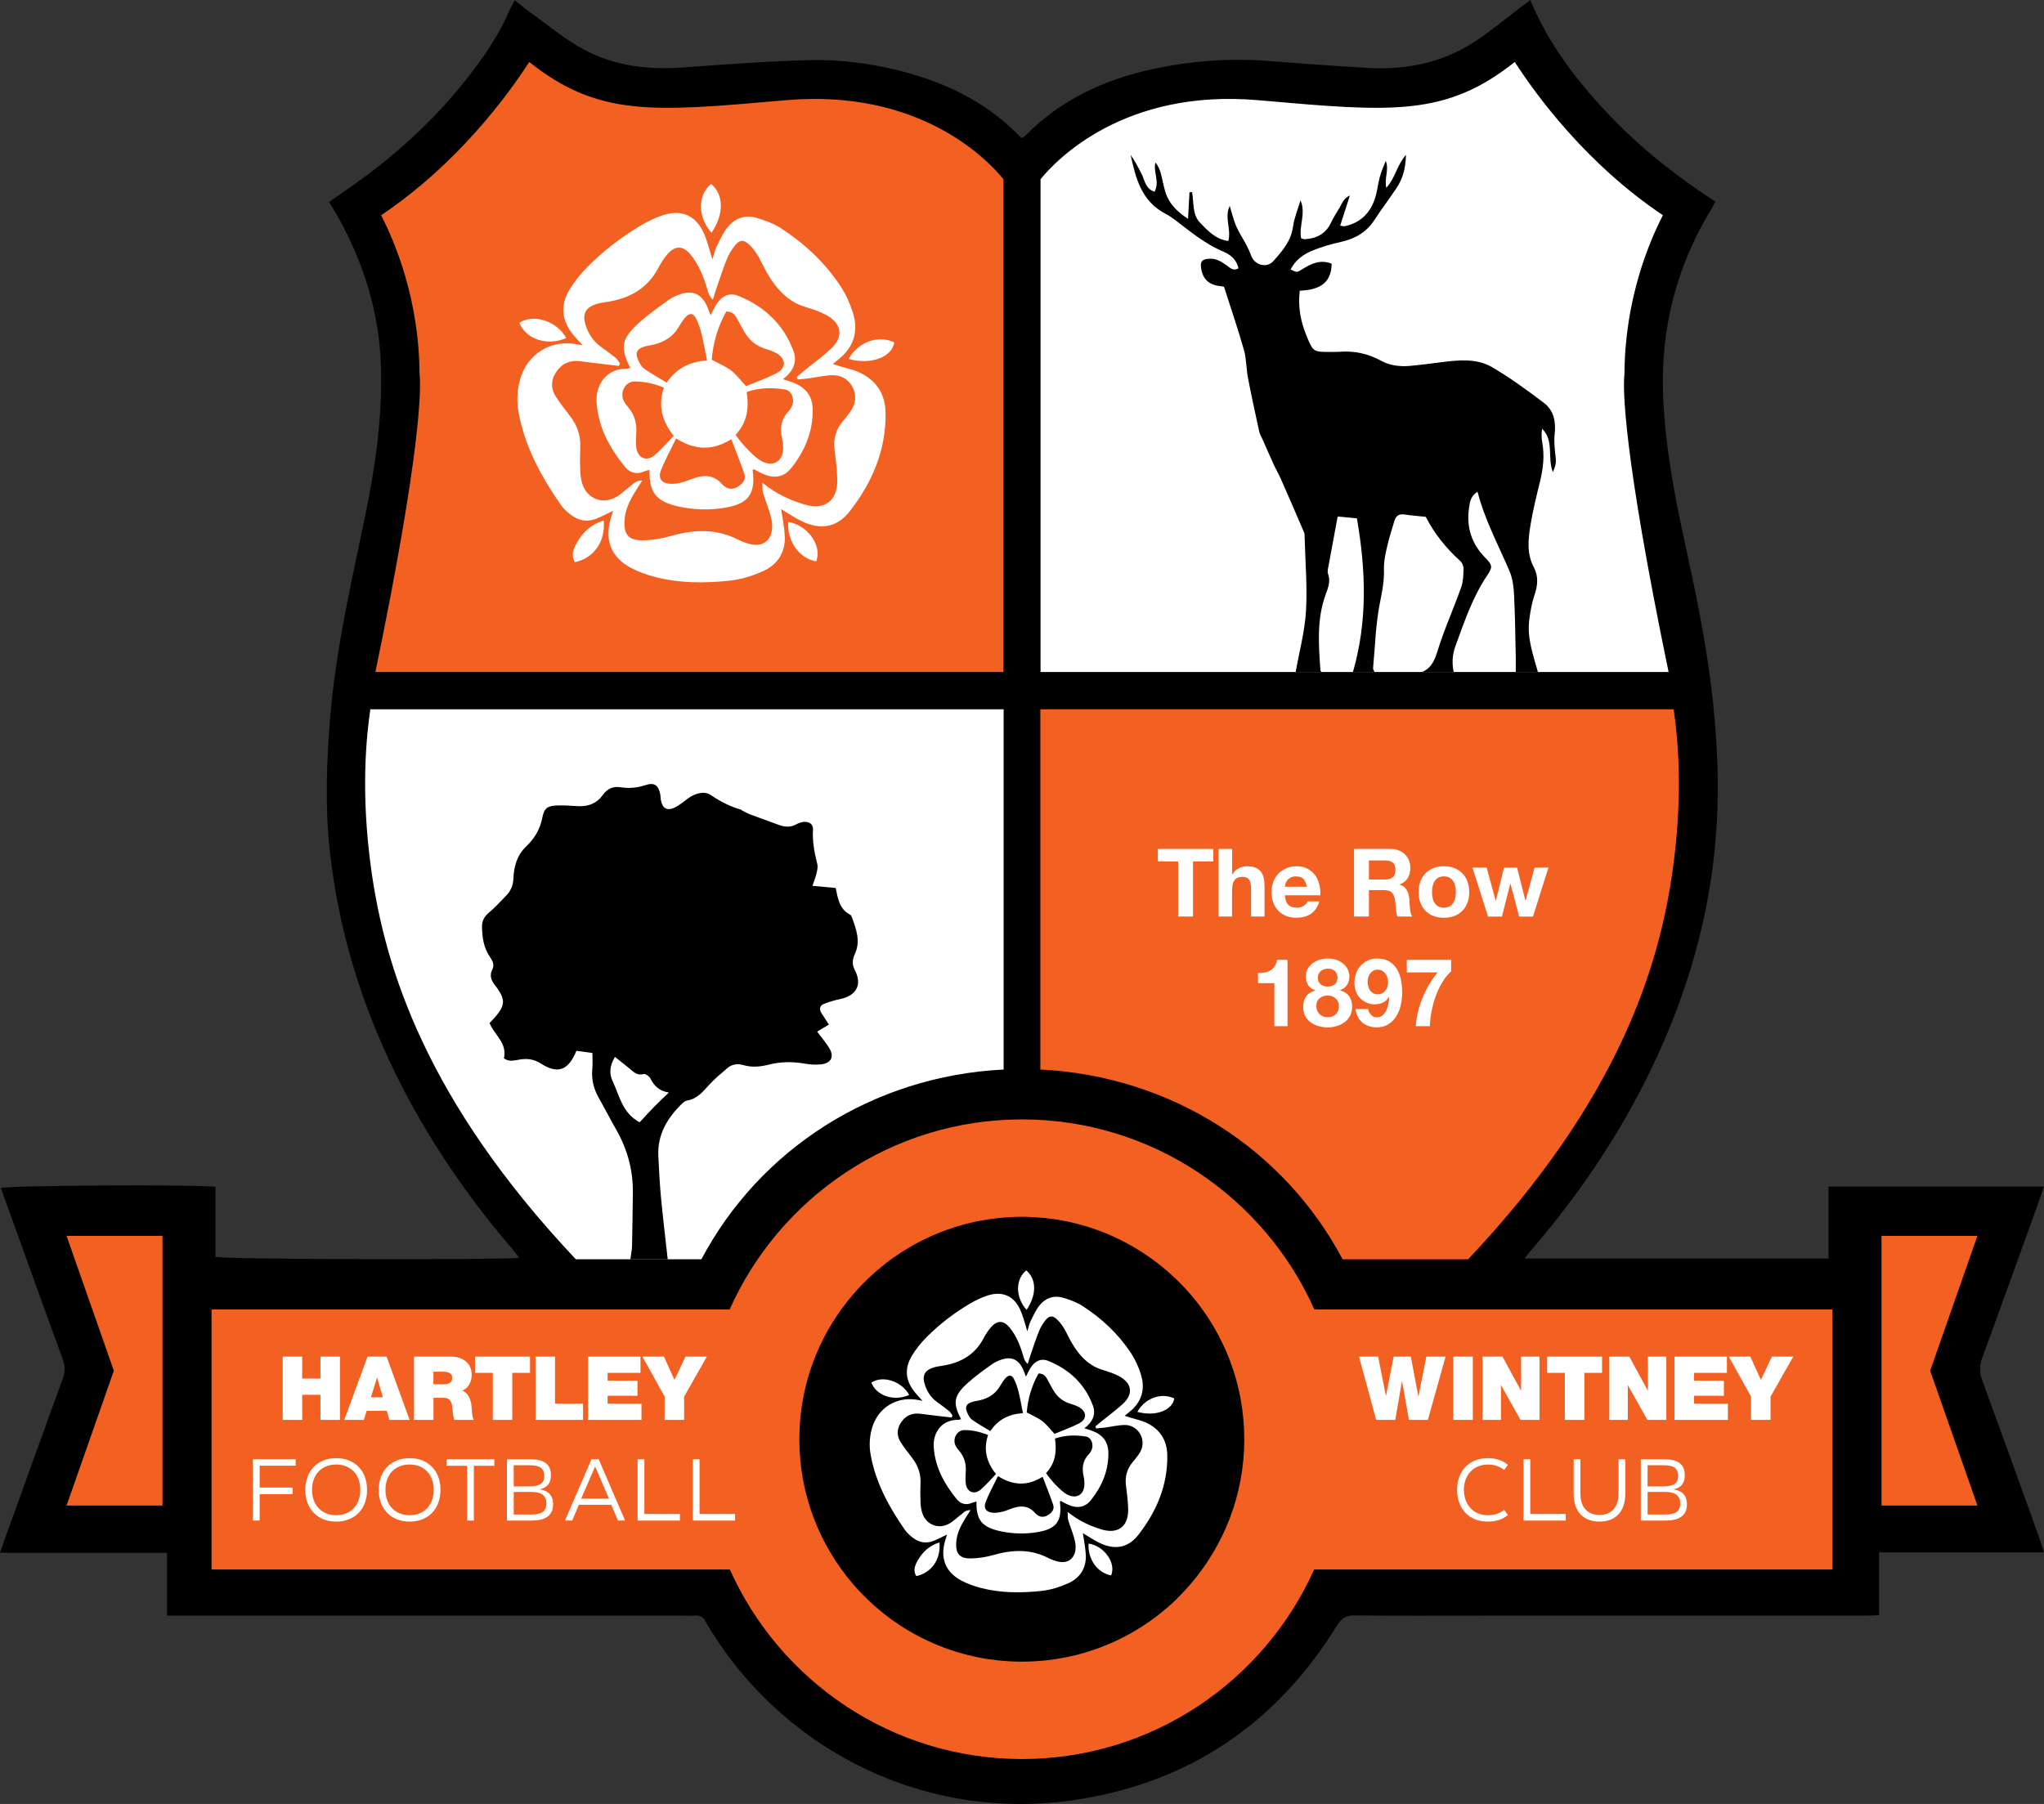 <svg viewBox="0 0 669 590.58" xmlns="http://www.w3.org/2000/svg" id="Layer_2">
  <rect x="0" y="0" width="669" height="590.58" fill="#333333" stroke="none"/>
  <g id="Layer_1-2">
    <g>
      <path style="stroke-width: 0px;" d="m498.93,412.02h99.55v-23.55h70.48c-.57,1.71-1.02,3.14-1.54,4.56-6.2,17.18-12.36,34.38-18.66,51.53-.95,2.57-.9,4.8.03,7.35,6.33,17.27,12.55,34.58,18.79,51.89.47,1.3.85,2.63,1.42,4.4h-53.97v20.59c-1.84.06-3.32.14-4.8.14-41.82,0-83.64,0-125.47,0-13.81,0-27.63.08-41.44-.07-2.8-.03-4.28.95-5.72,3.29-19.67,31.9-48.07,51.29-85.04,57-49.1,7.58-95.02-15.59-119.73-55.08-.68-1.08-1.38-2.16-1.95-3.3-.73-1.44-1.83-2-3.42-1.86-1.01.09-2.04.02-3.07.02-54.74,0-109.48,0-164.22,0h-5.5v-20.6H0c.63-1.81,1.07-3.09,1.53-4.35,6.32-17.55,12.62-35.1,19.01-52.62.79-2.16.85-4.03.04-6.24-6.45-17.64-12.78-35.32-19.14-52.98-.38-1.07-.76-2.14-1.14-3.21,2.88-.86,63.04-1.2,70.21-.39v22.94c3.24.84,93.71,1.06,99.42.28-.99-1.25-1.77-2.31-2.63-3.31-14.85-17.38-27.61-36.15-37.71-56.69-11.55-23.5-19.05-48.19-21.75-74.27-1.45-14.03-.94-28.07.19-42.11,1.81-22.49,6.91-44.39,11.47-66.39,3.33-16.05,5.64-32.2,5.2-48.67-.48-17.64-5.51-33.93-14.04-49.25-.86-1.55-1.82-3.05-2.95-4.95,1.85-1.29,3.58-2.53,5.34-3.73,15.42-10.54,29.13-22.92,40.58-37.71,5.18-6.69,9.88-13.68,13.22-21.5.4-.93.94-1.8,1.64-3.11,1.39,1.11,2.59,2.16,3.88,3.09,5.58,4.04,10.94,8.46,16.84,11.99,10.43,6.24,21.97,7.81,34,6.95,13.89-.99,27.78-2.07,41.69-2.41,10.35-.25,20.66,1.12,30.73,3.77,14.73,3.88,27.99,10.44,38.68,21.76.5-.31.98-.5,1.31-.83,11.61-11.81,25.96-18.41,41.89-21.82,12.3-2.63,24.76-3.59,37.34-2.63,10.95.84,21.91,1.67,32.87,2.3,12.71.74,24.73-1.77,35.43-8.91,5.2-3.47,10.01-7.51,15-11.28.8-.6,1.6-1.19,2.72-2.02,5.96,14.39,15.1,26.29,25.51,37.3,10.4,10.99,22.2,20.32,35.04,28.66-.59,1.1-.96,1.88-1.41,2.62-11.4,18.78-16.57,39.18-15.67,61.09.66,16.14,3.61,31.96,7.05,47.7,3.38,15.47,6.63,30.97,8.6,46.7,2.1,16.78,2.94,33.66,1.55,50.51-2.35,28.5-10.76,55.32-23.76,80.73-9.71,18.99-21.7,36.44-35.53,52.66-.97,1.13-1.89,2.3-3.32,4.05Z"></path>
      <g>
        <path style="fill: #fff; stroke-width: 0px;" d="m121.2,232.2h207.29v117.94c-42.91,2.13-79.88,26.18-98.92,62.12h-41.1c-48.82-51.77-62.5-95.17-66.99-127.76-3.54-25.66-1.48-43.89-.27-52.29Z"></path>
        <path style="fill: #f36122; stroke-width: 0px;" d="m328.43,58.67c-4.97-6.12-27.19-29.74-71.31-25.86l-1.49.13c-42.17,3.7-59.89,5.26-82.41-12.65-6.96,10.79-23.4,33.36-48.49,50.17,4.5,8.7,12.48,27.55,12.58,51.97.55,4.26.59,24.97-14.44,97.58h205.56V58.67Z"></path>
        <path style="fill: #f36122; stroke-width: 0px;" d="m547.8,232.2h-207.29s0,117.94,0,117.94c42.91,2.13,79.88,26.18,98.92,62.12h41.1c48.82-51.77,62.5-95.17,66.99-127.76,3.54-25.66,1.48-43.89.27-52.29Z"></path>
        <path style="fill: #fff; stroke-width: 0px;" d="m340.57,58.67c4.97-6.12,27.19-29.74,71.31-25.86l1.49.13c42.17,3.7,59.89,5.26,82.41-12.65,6.96,10.79,23.4,33.36,48.49,50.17-4.5,8.7-12.48,27.55-12.58,51.97-.55,4.26-.59,24.97,14.44,97.58h-205.56V58.67Z"></path>
      </g>
      <polygon style="fill: #f36122; stroke-width: 0px;" points="53.18 404.6 21.79 404.6 37.26 448.74 21.79 492.89 53.18 492.89 53.18 404.6"></polygon>
      <polygon style="fill: #f36122; stroke-width: 0px;" points="647.21 404.6 615.82 404.6 615.82 492.89 647.21 492.89 631.74 448.74 647.21 404.6"></polygon>
      <path style="stroke-width: 0px;" d="m279.75,317.49c-.92-1.77-.78-3.42.03-5.14,2-4.26.42-8.25-1.02-12.23-.08-.23-.24-.52-.44-.62-3.54-1.79-4.08-5.29-4.8-8.79-2.49-.23-4.87-.46-7.6-.71.51-1.53,1.01-2.77,1.32-4.06.23-.98.5-2.09.27-3.03-.92-3.71-1.66-7.37-1.42-11.27.13-2.09-1.68-2.97-3.83-2.43-.61.15-1.22.41-1.77.71-1.98,1.1-3.93.77-5.92.01-2.99-1.13-6.01-2.15-9-3.28-.95-.36-1.83-.89-2.74-1.35-.11-.06-.19-.21-.3-.24-3.59-1.02-6.77-2.66-9.91-4.79-2.12-1.43-5.22-.57-7.56,1.21-1.32,1.01-2.63,2.09-4.1,2.83-2.56,1.29-4.14.4-4.66-2.4-.12-.63-.08-1.28-.21-1.91-.63-3.02-1.93-3.93-4.94-2.94-2.64.87-5.25,1.09-7.94.68-2.52-.39-4.41.38-5.93,2.54-1.91,2.72-4.72,3.81-8.03,3.64-2.3-.11-4.61-.32-6.91-.23-3.12.13-4.25.88-4.82,3.92-.72,3.85-2.56,6.88-5.33,9.52-2.97,2.83-4,6.56-4.15,10.46-.09,2.38-.93,4.18-2.52,5.78-1.8,1.81-3.51,3.75-5.47,5.38-1.52,1.27-2.32,2.7-2.29,4.61.06,3.49.52,6.91,2.57,9.88.91,1.33,1.62,2.58.77,4.24-.93,1.83-.34,3.48.85,4.99.32.4.63.81.92,1.23,2.48,3.63,2.37,5.47-.52,8.92-.66.78-1.38,1.51-2.11,2.31,1.48,3.83,5.85,6.47,4.7,11.54,1.7,1.31,3.62.63,5.43.36,2.38-.35,4.46-.03,6.57,1.31,5.65,3.59,9.02,2.38,11.73-4.13,1.55.21,3.16.43,5.22.71,0,1.78.13,3.53-.03,5.25-.31,3.31.39,6.34,2,9.22,2,3.58,3.89,7.22,5.91,10.78,3.62,6.39,5.46,13.22,5.36,20.56-.08,5.76-.13,11.53-.26,17.29-.03,1.37-.33,2.74-.55,4.46h12.22c-.76-6.84-1.57-13.66-2.21-20.37-.42-4.46-.63-8.93-.86-13.41-.36-7.08,2.97-12.53,7.82-17.25.45-.43,1.05-.88,1.63-.97,3.35-.52,5.19-3,7.3-5.26,1.82-1.95,3.88-3.68,5.92-5.4,1.47-1.25,3.31-1.46,5.1-.94,2.82.82,5.56.58,8.34-.13,3.9-.99,7.83-1.05,11.81-.34,1.75.31,3.59.42,5.35.23,3.35-.36,4.39-2.53,2.64-5.38-1.07-1.73-2.41-3.3-3.93-5.33,1.2-.72,2.4-1.44,3.85-2.3-1.1-1.69-1.79-2.71-2.44-3.75-.84-1.37-.55-2.53.95-3.09,1.67-.62,3.4-1.16,5.14-1.51,4.64-.94,7.65-4.11,4.8-9.59Zm-65.75,44.96c-1.56,1.59-3.05,3.25-4.65,4.97-5.76-3.1-6.59-8.78-8.83-13.45-1.31-2.73-.81-5.33.75-7.97,1.69,1.35,3.18,2.54,4.66,3.72,1.36,1.09,2.49,2.53,4.69,1.9.6-.17,1.92.75,2.28,1.48,1.22,2.45,2.95,4.1,6.01,4.57-1.8,1.75-3.39,3.23-4.91,4.78Z"></path>
      <g>
        <path style="fill: #fff; stroke-width: 0px;" d="m200.69,167.22c-1.99.95-3.55,1.74-5.15,2.44-3.42,1.49-6.52.76-9.29-1.58-.97-.82-1.94-1.72-2.66-2.76-6.42-9.2-11.73-18.95-13.83-30.13-.72-3.82-.53-7.66.6-11.41,2.34-7.72,9.46-12.3,17.46-11.24.74.1,1.47.26,2.9.52-1.29-1.43-2.15-2.32-2.95-3.27-3.92-4.69-4.54-9.64-1.4-14.91,1.62-2.72,3.67-5.26,5.91-7.51,5.25-5.29,11.15-9.82,17.57-13.62,2.3-1.36,4.76-2.56,7.3-3.36,5.99-1.89,10.65.21,13.22,5.95,1.19,2.66,1.83,5.57,2.8,8.6.45-1.44.7-2.84,1.31-4.08,1.12-2.28,2.18-4.68,3.77-6.61,2.37-2.87,5.73-4.01,9.35-2.94,2.79.82,5.64,1.87,8.05,3.44,7.69,5,14.34,11.21,19.42,18.89,1.74,2.63,3.09,5.62,4.05,8.63,1.95,6.1.38,11.36-4.72,15.41-.49.39-.96.79-1.81,1.49,1.14.36,1.9.62,2.68.85,1.83.56,3.74.93,5.49,1.68,5.87,2.53,9,7.08,9.09,13.47.17,12.18-4.38,22.78-11.71,32.19-4.19,5.38-9.63,6.25-15.84,3.22-2.28-1.11-4.39-2.56-6.64-3.9.42,2.89,1.02,5.71,1.19,8.55.33,5.45-2.23,9.55-7.05,11.73-3.44,1.56-7.25,2.75-10.99,3.14-8.16.85-16.4.88-24.43-1.22-2.7-.71-5.41-1.65-7.87-2.96-6.38-3.39-8.61-8.9-6.72-15.81.23-.83.51-1.65.9-2.9Zm60.34-43c-.09-.27-.18-.55-.27-.82.83-.69,1.66-1.39,2.5-2.08,2.88-2.34,5.9-4.54,8.62-7.05,4.29-3.94,3.73-8.33-1.43-11.14-2.11-1.15-4.47-1.92-6.79-2.61-3.17-.94-5.79-2.64-8.06-4.99-2.9-2.99-4.86-6.54-6.68-10.25-.93-1.9-2.19-3.78-3.72-5.22-1.9-1.8-3.26-1.54-4.84.53-1,1.31-1.88,2.78-2.49,4.3-1.23,3.08-2.25,6.25-3.34,9.39-.43,1.26-.8,2.55-1.2,3.82-1.07-.96-1.39-1.86-1.65-2.77-1.25-4.33-2.81-8.54-5.72-12.06-2.4-2.9-4.98-2.93-7.45-.11-1.17,1.34-2.17,2.87-2.99,4.45-3.49,6.72-9.27,10-16.49,11.17-1.26.21-2.55.35-3.76.73-3.58,1.13-4.75,3.22-3.64,6.77.89,2.85,2.44,5.35,4.92,7.17,1.65,1.21,3.33,2.39,4.92,3.68.59.48.96,1.23,1.43,1.86l-.38.8c-4.16-.5-8.32-.94-12.46-1.51-3.22-.44-5.82.48-7.75,3.12-2.03,2.78-2.19,5.71-.3,8.59,1.4,2.14,2.99,4.16,4.54,6.19,2.25,2.95,3.52,6.19,3.37,9.97-.1,2.69-.11,5.38,0,8.07.05,1.39.26,2.82.67,4.14,1.52,4.89,6.61,6.93,11.07,4.37,1.65-.95,3.02-2.35,4.56-3.5,1.04-.77,1.9-1.99,3.95-1.9-.89,1.41-1.57,2.45-2.21,3.5-1.81,2.97-3.37,6.04-3.57,9.61-.26,4.52,1.35,6.51,5.95,6.45,3.02-.04,6.12-.53,9.02-1.36,7.66-2.2,15.11-2.58,22.41,1.24,1.01.53,2.13.89,3.23,1.23,4.44,1.35,7.67-.93,7.74-5.61.02-1.5-.37-3.04-.8-4.5-.64-2.21-1.54-4.35-2.2-6.55-.25-.85-.13-1.8-.21-3.29,4.51,3.65,9.07,5.7,13.84,7.13,6.49,1.95,10.73-1.23,10.67-7.93-.03-3.31-.47-6.63-.89-9.93-.48-3.67.46-6.82,2.85-9.61,1.08-1.26,2.16-2.57,2.96-4.01,2.71-4.88-.83-10.98-6.4-10.87-2.66.05-5.31.7-7.97,1.05-1.17.15-2.35.24-3.53.35Z"></path>
        <path style="fill: #fff; stroke-width: 0px;" d="m197.6,170.41c.62,6.84-3.19,12.3-9.4,13.63-1.43-2.24-.51-4.42.59-6.34,1.97-3.46,4.75-6.07,8.81-7.3Z"></path>
        <path style="fill: #fff; stroke-width: 0px;" d="m185.32,110.66c-6.07,2.74-13.23.41-15.33-4.98,4.59-3.08,12.33-.56,15.33,4.98Z"></path>
        <path style="fill: #fff; stroke-width: 0px;" d="m257.98,170.89c6.33.93,11.24,7.86,9.14,12.9-5.57-1-9.54-6.61-9.14-12.9Z"></path>
        <path style="fill: #fff; stroke-width: 0px;" d="m232.88,76.2c-4.6-5.1-4.57-12.4-.14-15.99,4.18,3.53,4.3,9.83.14,15.99Z"></path>
        <path style="fill: #fff; stroke-width: 0px;" d="m277.74,117.51c3.16-5.62,9.7-7.9,14.96-5.44-.78,4.89-7.64,7.47-14.96,5.44Z"></path>
        <path style="fill: #fff; stroke-width: 0px;" d="m256.29,124.15c1.49.49,2.35.74,3.18,1.05,4.28,1.59,6.48,4.46,6.53,8.94.09,7.21-2.6,13.52-7,19.06-2.47,3.11-5.64,3.56-9.35,1.91-1.04-.46-2.02-1.03-3.01-1.54-.15.2-.3.31-.29.39.97,7.64-1.28,10.94-8.94,12.24-5.06.86-10.2.74-15.26-.37-7.36-1.61-9.73-4.52-9.57-12-.64.18-1.25.29-1.8.53-2.48,1.09-4.66.39-6.23-1.53-5.02-6.15-8.76-13-9.28-21.07-.38-5.93,3.27-11.16,9.99-11.05.34,0,.69-.17,1.05-.27-3.35-6.53-2.99-9.39,2.51-14.47,3.09-2.85,6.58-5.27,9.98-7.75,1.22-.88,2.68-1.52,4.13-1.98,3.77-1.2,6.48,0,8.26,3.53.5,1,.85,2.08,1.4,3.45.7-1.34,1.19-2.48,1.85-3.52,1.72-2.75,4.21-4.06,7.21-2.85,8.55,3.44,14.89,9.42,18.09,18.16,1.22,3.34-.02,6.56-3.46,9.1Zm-15.52,18.18c1.95,3.01,6.15,7.29,8.19,8.47,3.93,2.27,7.31.41,7.36-4.1.01-1.01-.09-2.05-.32-3.04-.78-3.32-.4-6.33,2.02-8.93.51-.55.96-1.22,1.24-1.92.86-2.14-.19-4.97-2.32-5.31-4.13-.66-8.3-.63-12.55.82.81,5.32.14,10.02-3.61,14.01Zm-19.47,1.21c-1.85,3.83-3.66,7.06-4.99,10.47-1.01,2.6.26,4.23,3.06,4.38,1.25.07,2.55-.15,3.77-.45,1.36-.33,2.65-.92,3.98-1.37,3.4-1.17,6.54-1.11,9.11,1.84.25.29.54.55.84.78,1.53,1.18,3.11,1,4.63.02,1.5-.97,2.56-2.31,1.9-4.18-1.29-3.69-2.74-7.32-4.23-11.23-6.12,3.77-11.82,3.66-18.08-.25Zm16.41-41.56c-2.75,4.9-4.33,10.31-4.77,15.78,2.46,1.34,4.64,2.21,6.41,3.58,1.76,1.36,3.12,3.24,4.83,5.09,3.33-1.4,6.7-2.58,9.85-4.19,3.41-1.74,3.34-4.8-.02-6.68-1.1-.61-2.34-1-3.55-1.38-2.67-.83-4.77-2.44-6.31-4.71-.99-1.47-1.73-3.11-2.62-4.65-.75-1.3-1.34-2.82-3.83-2.84Zm-6.3,16.04c-.68-3.36-1.14-6.1-1.81-8.79-.43-1.72-1.01-3.44-1.81-5.01-.87-1.72-2.01-1.86-3.33-.47-.95,1-1.69,2.23-2.4,3.42-1.81,3.04-4.54,4.73-7.88,5.58-1.11.28-2.27.4-3.36.74-2.26.69-2.94,1.9-2.09,4.01.46,1.15,1.1,2.45,2.05,3.14,2.31,1.68,4.86,3.05,7.43,4.62,3.22-4.67,7.39-6.85,13.21-7.25Zm-14.13,8.87c-3.32-1.37-6.44-2-9.6-2.01-2.94,0-4.85,3.45-3.61,6.2.36.8.95,1.53,1.52,2.21,2.1,2.49,2.91,5.33,2.66,8.56-.12,1.53-.18,3.09,0,4.6.42,3.52,3.35,4.82,6.02,2.55,2.21-1.87,4.1-4.12,6.23-6.31-3.93-4.88-5.15-10.03-3.21-15.8Z"></path>
      </g>
      <g>
        <path style="fill: #fff; stroke-width: 0px;" d="m309.99,502.38c-1.61.77-2.87,1.41-4.16,1.97-2.77,1.2-5.27.61-7.51-1.28-.79-.67-1.57-1.39-2.15-2.23-5.19-7.44-9.48-15.31-11.17-24.35-.58-3.09-.43-6.19.49-9.22,1.89-6.24,7.65-9.94,14.11-9.09.6.08,1.19.21,2.34.42-1.04-1.15-1.74-1.88-2.38-2.65-3.17-3.79-3.67-7.79-1.13-12.05,1.31-2.2,2.97-4.25,4.77-6.07,4.24-4.28,9.01-7.94,14.2-11.01,1.86-1.1,3.85-2.07,5.9-2.72,4.84-1.52,8.61.17,10.68,4.81.96,2.15,1.48,4.5,2.26,6.95.36-1.16.57-2.3,1.06-3.3.91-1.84,1.76-3.78,3.05-5.34,1.91-2.32,4.63-3.24,7.56-2.38,2.25.66,4.55,1.51,6.51,2.78,6.22,4.04,11.59,9.06,15.7,15.27,1.41,2.12,2.5,4.54,3.27,6.97,1.57,4.93.31,9.18-3.82,12.45-.39.31-.78.64-1.46,1.2.92.29,1.54.5,2.16.69,1.48.45,3.03.75,4.44,1.36,4.74,2.04,7.27,5.72,7.35,10.89.14,9.85-3.54,18.41-9.47,26.02-3.39,4.35-7.78,5.05-12.8,2.6-1.84-.9-3.54-2.07-5.37-3.15.34,2.33.82,4.61.96,6.91.27,4.4-1.8,7.72-5.7,9.48-2.78,1.26-5.86,2.22-8.88,2.54-6.6.68-13.25.71-19.75-.99-2.18-.57-4.37-1.34-6.36-2.39-5.16-2.74-6.96-7.19-5.43-12.78.18-.67.41-1.34.72-2.34Zm48.76-34.75c-.07-.22-.15-.44-.22-.66.67-.56,1.34-1.13,2.02-1.68,2.33-1.89,4.76-3.67,6.97-5.69,3.47-3.19,3.01-6.73-1.15-9.01-1.71-.93-3.61-1.55-5.48-2.11-2.56-.76-4.68-2.14-6.52-4.03-2.34-2.41-3.93-5.29-5.4-8.28-.75-1.54-1.77-3.05-3.01-4.22-1.53-1.45-2.64-1.24-3.91.43-.81,1.06-1.52,2.24-2.01,3.48-1,2.49-1.82,5.05-2.7,7.59-.35,1.02-.65,2.06-.97,3.09-.87-.77-1.12-1.5-1.34-2.24-1.01-3.5-2.27-6.9-4.63-9.74-1.94-2.34-4.03-2.37-6.02-.09-.94,1.08-1.76,2.32-2.42,3.59-2.82,5.43-7.49,8.08-13.33,9.03-1.02.17-2.06.28-3.04.59-2.89.91-3.84,2.6-2.94,5.47.72,2.31,1.97,4.33,3.98,5.8,1.33.98,2.69,1.93,3.98,2.98.48.39.77.99,1.15,1.5l-.3.64c-3.36-.4-6.72-.76-10.07-1.22-2.6-.36-4.71.39-6.26,2.52-1.64,2.25-1.77,4.62-.24,6.94,1.13,1.73,2.41,3.36,3.67,5,1.82,2.38,2.84,5,2.73,8.05-.08,2.17-.09,4.35,0,6.52.04,1.12.21,2.28.54,3.35,1.23,3.95,5.35,5.6,8.94,3.53,1.33-.77,2.44-1.9,3.69-2.83.84-.63,1.54-1.61,3.19-1.54-.72,1.14-1.27,1.98-1.79,2.83-1.47,2.4-2.72,4.88-2.89,7.77-.21,3.65,1.09,5.26,4.81,5.21,2.44-.03,4.94-.43,7.29-1.1,6.19-1.78,12.21-2.08,18.11,1,.82.43,1.72.72,2.61.99,3.59,1.09,6.2-.75,6.26-4.53.02-1.21-.3-2.46-.65-3.63-.52-1.79-1.25-3.51-1.78-5.3-.2-.68-.11-1.46-.17-2.66,3.64,2.95,7.33,4.6,11.18,5.76,5.25,1.57,8.67-1,8.62-6.4-.02-2.68-.38-5.36-.72-8.02-.38-2.96.37-5.51,2.3-7.77.87-1.02,1.74-2.08,2.39-3.24,2.19-3.95-.67-8.88-5.17-8.79-2.15.04-4.29.57-6.44.85-.95.12-1.9.19-2.85.28Z"></path>
        <path style="fill: #fff; stroke-width: 0px;" d="m307.49,504.96c.5,5.53-2.57,9.94-7.59,11.02-1.15-1.81-.41-3.57.47-5.12,1.59-2.79,3.84-4.9,7.12-5.9Z"></path>
        <path style="fill: #fff; stroke-width: 0px;" d="m297.57,456.67c-4.9,2.21-10.69.33-12.39-4.03,3.71-2.49,9.97-.46,12.39,4.03Z"></path>
        <path style="fill: #fff; stroke-width: 0px;" d="m356.29,505.34c5.12.75,9.08,6.35,7.39,10.42-4.5-.81-7.71-5.34-7.39-10.42Z"></path>
        <path style="fill: #fff; stroke-width: 0px;" d="m336,428.82c-3.72-4.12-3.69-10.02-.11-12.92,3.38,2.85,3.48,7.94.11,12.92Z"></path>
        <path style="fill: #fff; stroke-width: 0px;" d="m372.25,462.21c2.56-4.54,7.84-6.38,12.09-4.4-.63,3.95-6.17,6.04-12.09,4.4Z"></path>
        <path style="fill: #fff; stroke-width: 0px;" d="m354.92,467.58c1.21.4,1.9.6,2.57.85,3.46,1.29,5.24,3.6,5.28,7.22.07,5.83-2.1,10.92-5.66,15.4-1.99,2.51-4.55,2.88-7.55,1.55-.84-.37-1.64-.83-2.43-1.24-.12.16-.24.25-.23.32.78,6.18-1.04,8.84-7.23,9.89-4.09.7-8.24.6-12.33-.3-5.95-1.3-7.87-3.65-7.74-9.7-.52.15-1.01.23-1.46.43-2,.88-3.77.32-5.03-1.23-4.06-4.97-7.08-10.51-7.5-17.02-.31-4.79,2.64-9.02,8.08-8.93.28,0,.56-.14.85-.22-2.71-5.27-2.42-7.59,2.03-11.69,2.49-2.3,5.31-4.26,8.07-6.26.98-.71,2.17-1.23,3.34-1.6,3.05-.97,5.24,0,6.68,2.85.41.81.69,1.68,1.13,2.79.56-1.09.97-2.01,1.49-2.85,1.39-2.22,3.41-3.28,5.83-2.3,6.91,2.78,12.03,7.61,14.62,14.68.99,2.7-.02,5.3-2.79,7.35Zm-12.55,14.69c1.58,2.43,4.97,5.89,6.62,6.85,3.18,1.84,5.91.33,5.95-3.32,0-.82-.07-1.66-.26-2.46-.63-2.69-.32-5.12,1.64-7.21.42-.44.78-.99,1-1.55.7-1.73-.15-4.01-1.88-4.29-3.34-.53-6.71-.51-10.15.66.65,4.3.11,8.1-2.92,11.32Zm-15.73.98c-1.5,3.1-2.96,5.7-4.03,8.46-.82,2.1.21,3.42,2.48,3.54,1.01.06,2.06-.12,3.05-.36,1.1-.27,2.15-.74,3.22-1.11,2.74-.95,5.29-.89,7.36,1.49.2.23.44.44.68.63,1.24.96,2.51.81,3.74.02,1.21-.78,2.07-1.87,1.54-3.38-1.04-2.98-2.22-5.91-3.42-9.08-4.94,3.05-9.56,2.96-14.61-.2Zm13.26-33.59c-2.23,3.96-3.5,8.33-3.85,12.75,1.99,1.08,3.75,1.78,5.18,2.9,1.42,1.1,2.52,2.62,3.91,4.11,2.69-1.13,5.41-2.09,7.96-3.39,2.76-1.41,2.7-3.88-.01-5.4-.89-.5-1.89-.81-2.87-1.11-2.16-.67-3.86-1.97-5.1-3.81-.8-1.19-1.4-2.51-2.12-3.76-.61-1.05-1.08-2.28-3.1-2.3Zm-5.09,12.97c-.55-2.72-.92-4.93-1.47-7.1-.35-1.39-.82-2.78-1.46-4.05-.71-1.39-1.63-1.5-2.69-.38-.77.81-1.37,1.8-1.94,2.77-1.46,2.46-3.67,3.83-6.37,4.51-.9.23-1.83.32-2.71.6-1.83.56-2.37,1.53-1.69,3.24.37.93.89,1.98,1.65,2.54,1.87,1.36,3.92,2.47,6,3.74,2.6-3.77,5.97-5.54,10.67-5.86Zm-11.42,7.17c-2.68-1.1-5.2-1.62-7.76-1.62-2.38,0-3.92,2.79-2.92,5.01.29.65.76,1.23,1.23,1.78,1.7,2.01,2.35,4.31,2.15,6.92-.1,1.23-.14,2.49,0,3.72.34,2.84,2.7,3.89,4.87,2.06,1.79-1.51,3.31-3.33,5.03-5.1-3.18-3.94-4.16-8.1-2.6-12.77Z"></path>
      </g>
      <path style="stroke-width: 0px;" d="m413.32,144.03c1.18,2.67,2.33,5.35,3.55,8,.74,1.62,1.65,3.16,2.37,4.79,2.57,5.84,5.11,11.7,7.62,17.57.19.45.13,1.01.15,1.52.2,8.06.92,16.16.44,24.18-.4,6.65-2.18,13.23-3.38,19.91h8.53c-.19-.17-.41-.32-.42-.48-.59-8.41-1.27-16.85,1.75-25,.81-2.19,1.62-4.29.74-6.65-.17-.45-.14-1.03-.05-1.52,1.02-5.62,2.08-11.23,3.2-17.26,2.15.2,4.04.38,6.29.6,2.94,16.86,3.54,33.55-1.29,50.31h7.06c-.24-.5-.5-.9-.47-1.27.68-7.36.86-14.83,2.36-22.02.73-3.53,1.31-6.84,1.2-10.43-.08-2.5.52-5.05,1.07-7.52.62-2.73,1.54-5.4,2.31-8.1.49-1.73,1.48-2.53,3.38-2.22,2.13.34,4.3.48,6.92.76,2.83,5.51,6.64,10.27,11.25,14.41.65.59,1.13,1.74,1.11,2.62-.04,2.02-.09,4.15-.76,6.02-2.56,7.21-5.73,14.21-7.95,21.52-1.04,3.4-2.61,5.37-4.92,6.24h10.42c-.62-2.81-.46-5.71.55-8.45,2.9-7.91,5.56-15.94,10.32-23.03,1.93-2.87,1.9-3.45-.57-5.97-4.45-4.53-6.17-9.91-5.31-16.11.27-1.94.5-4.08,2.82-5.45,2.36,9.27,6.85,17.48,10.48,26.04,1.02,2.39,1.34,5.19,1.47,7.83.34,6.77.4,13.55.55,20.33.03,1.51,0,3.03,0,4.82h7.25c-1.56-5.61-3.56-11.05-2.85-16.92.34-2.77.81-5.57,1.7-8.2,1.09-3.19,1.42-6.15-.22-9.24-2.29-4.33-1.83-9.01-1.1-13.55.79-4.92,2.01-9.78,3.19-14.62,1.01-4.16,1.47-8.3.71-12.55-.26-1.47-.32-2.99-.05-4.56,4.01,3.9,1.62,9.49,3.53,14.21,1.1-2.68,1.05-3.34.86-5.16-.26-2.38-.56-4.81-.3-7.16.45-4.11-.18-7.87-3.53-10.39-5.51-4.14-11.09-8.28-17.04-11.72-5.06-2.92-10.91-2.28-16.56-1.57-3.42.43-6.85.89-10.28,1.2-3.24.28-6.47-.09-9.34-1.66-4.3-2.35-8.81-3.34-13.66-2.96-.89.07-1.79.03-2.69.04-5.98.06-5.96.05-8.29-5.74-1.79-4.47-2.63-9.06-2.04-14.3,5.59-.24,10.32-1.82,10.46-8.83-3.65-1.48-6.69-.06-9.67,1.83-1.73,1.09-1.75,1.06-3.78.04,1.53-2.99,4.07-4.89,6.98-6.1,3.05-1.27,6.28-2.19,9.51-2.91,4.6-1.02,8.3-3.13,10.92-7.14,2.31-3.53,4.85-6.91,7.21-10.42,2.04-3.03,3.04-6.42,3.15-10.95-3.03,3.44-3.49,7.59-6.45,10.81-.71-3.22.99-5.9-.17-8.83-.65,1.71-1.44,3.39-1.92,5.14-.64,2.34-.86,4.81-1.6,7.11-1.56,4.85-4.81,8.06-9.91,9.13-.44.09-.94-.1-1.49-.17,1.1-3.41,2.13-6.63,3.17-9.86-2.1.85-2.57,2.68-3.48,4.18-.93,1.53-1.92,3.05-2.67,4.67-1.72,3.68-4.74,5.2-8.58,5.45-.35.02-.71-.17-1.23-.3-.78-4.12,1.67-8.19-.2-12.43-.84,2.85-2.03,5.65-2.43,8.56-.66,4.79-3.56,8.13-6.56,11.43-2.05,2.26-5.94,1.22-7.04-1.64-.5-1.31-1.08-2.6-1.73-3.84-1.07-2.03-2.39-3.95-3.29-6.05-.88-2.06-1.38-4.28-2.11-6.63-1.86,3.79.62,7.66-.48,11.49-4.07-.57-6.63-3.29-9.19-5.94-2.69-2.78-1.99-6.65-2.67-10.07-.28.02-.56.03-.83.05-.15,2.64-.29,5.28-.48,8.71-3.81-2.53-6.26-5.11-7.4-8.76-.65-2.07-.98-4.24-1.56-6.33-.33-1.18-.86-2.29-1.72-3.37-.79,3.13,1.51,6.3-.28,9.57-3.04-.94-3.18-3.79-4.28-5.91-1.09-2.11-2.17-4.22-3.55-6.17,1.66,7.68,3.53,15.18,11.38,19.27,2.25,1.17,4.23,2.88,6.26,4.44,3.96,3.06,7.99,5.98,12.64,7.95,2.42,1.02,4.39,2.59,5.02,5.49-1.78,1.09-2.91-.3-4.04-1.1-1.72-1.21-3.42-2.19-5.63-2.03-2.29.17-2.9.85-2.55,3.16.54,3.57,2.67,5.49,6.37,5.81.49.04.97.18,1.11.21,2.26,7.06,4.58,13.81,6.52,20.65.83,2.92.74,6.08,1.31,9.08,1.13,5.89,2.4,11.76,3.69,17.62.21.98.78,1.88,1.19,2.81Z"></path>
      <path style="fill: #f36122; stroke-width: 0px;" d="m430.19,428.7c-16.32-36.63-53.07-62.23-95.69-62.23s-79.37,25.6-95.69,62.23H69.24v85.11h169.64c16.36,36.54,53.06,62.06,95.62,62.06s79.26-25.52,95.62-62.06h169.64v-85.11h-169.57Zm-44.93,94.66c-.05.05-.1.1-.16.15-.87.85-1.77,1.67-2.69,2.47-.19.17-.39.34-.59.51-.78.67-1.58,1.33-2.4,1.97-.23.18-.46.36-.69.54-.46.35-.93.7-1.4,1.05-.33.24-.66.47-1,.71-.68.48-1.37.95-2.08,1.41-.38.25-.77.5-1.15.74-.47.29-.93.58-1.4.86-.64.38-1.29.75-1.94,1.12-.4.22-.8.44-1.21.65-.63.34-1.27.67-1.92.98-.43.21-.86.42-1.29.62-.61.29-1.23.57-1.86.84-.33.14-.66.29-1,.43-.84.35-1.68.68-2.54,1-.32.12-.64.23-.96.35-.89.32-1.78.63-2.69.91-.2.06-.4.12-.6.18-.84.25-1.68.49-2.53.72-.26.07-.51.14-.77.2-.97.25-1.94.47-2.92.68-.25.05-.5.1-.75.15-1.03.2-2.06.39-3.11.55-.07.01-.15.02-.22.03-1.02.15-2.04.28-3.07.39-.22.02-.43.05-.65.07-1.06.1-2.12.18-3.19.24-.22.01-.43.02-.65.03-1.11.05-2.23.08-3.36.08,0,0,0,0,0,0s0,0,0,0c-1.13,0-2.24-.03-3.36-.08-.22,0-.43-.02-.65-.03-1.07-.06-2.13-.14-3.19-.24-.22-.02-.43-.05-.65-.07-1.03-.11-2.05-.24-3.07-.39-.07-.01-.15-.02-.23-.03-1.04-.16-2.08-.35-3.11-.56-.25-.05-.5-.1-.75-.15-.98-.21-1.96-.43-2.93-.68-.26-.06-.51-.13-.76-.2-.85-.23-1.7-.46-2.54-.72-.2-.06-.4-.12-.6-.18-.91-.28-1.8-.59-2.69-.91-.32-.11-.64-.23-.96-.35-.85-.32-1.7-.65-2.54-1-.33-.14-.66-.29-.99-.43-.62-.27-1.25-.55-1.86-.84-.43-.2-.86-.4-1.28-.61-.65-.32-1.29-.65-1.93-.99-.4-.21-.8-.43-1.2-.65-.66-.37-1.31-.74-1.96-1.12-.47-.28-.93-.57-1.39-.85-.39-.24-.78-.49-1.16-.74-.7-.46-1.39-.93-2.07-1.41-.34-.24-.67-.47-1-.71-.47-.34-.94-.69-1.4-1.05-.23-.18-.46-.36-.7-.55-.81-.64-1.61-1.29-2.39-1.96-.2-.17-.39-.34-.59-.51-.91-.8-1.81-1.62-2.68-2.47-.05-.05-.11-.1-.16-.15-.49-.48-.97-.96-1.45-1.45-.03-.03-.06-.06-.09-.09-.91-.94-1.79-1.9-2.64-2.88-.09-.1-.17-.2-.26-.3-10.97-12.75-17.62-29.32-17.62-47.46,0-15.86,5.08-30.52,13.69-42.47h0s0,0,0,0c1.23-1.7,2.52-3.35,3.89-4.94.04-.05.08-.09.12-.13.88-1.02,1.78-2.01,2.72-2.98.03-.03.06-.06.08-.09,1.4-1.45,2.87-2.84,4.38-4.17.16-.14.31-.27.47-.41.84-.72,1.69-1.42,2.56-2.11.19-.15.38-.3.57-.45.48-.37.97-.74,1.47-1.1.27-.2.55-.39.82-.58.75-.53,1.51-1.05,2.28-1.56.35-.23.71-.46,1.07-.68.6-.38,1.2-.74,1.81-1.1.52-.3,1.03-.6,1.56-.9.42-.23.83-.46,1.26-.68.66-.35,1.33-.69,2-1.03.42-.2.84-.4,1.26-.6.59-.28,1.19-.55,1.79-.81.34-.15.67-.3,1.01-.44.83-.35,1.67-.68,2.52-.99.33-.12.66-.24.98-.36.89-.32,1.79-.63,2.69-.91.21-.07.43-.13.64-.19.82-.25,1.65-.49,2.49-.71.25-.07.5-.14.75-.2.97-.25,1.95-.47,2.93-.68.25-.05.5-.1.75-.15,1.03-.2,2.06-.39,3.1-.55.09-.01.17-.02.26-.04,1.01-.15,2.03-.28,3.05-.39.21-.02.42-.05.63-.07,1.06-.1,2.12-.18,3.2-.24.21-.01.43-.02.64-.03,1.12-.05,2.24-.09,3.37-.09s2.25.03,3.37.09c.21,0,.43.02.64.03,1.07.06,2.14.14,3.2.24.21.02.42.05.63.07,1.02.11,2.04.24,3.05.39.09.01.17.02.26.04,1.04.16,2.08.35,3.1.55.25.05.5.1.75.15.98.21,1.96.43,2.93.68.25.06.5.13.75.2.84.22,1.67.46,2.49.71.21.06.43.12.64.19.91.29,1.81.59,2.7.91.33.12.66.24.98.36.85.32,1.69.65,2.52,1,.34.14.67.29,1.01.44.6.26,1.2.53,1.79.81.42.2.84.39,1.25.6.68.33,1.34.68,2.01,1.03.42.22.84.45,1.25.68.52.29,1.04.59,1.56.9.61.36,1.21.73,1.81,1.1.36.22.71.45,1.07.68.77.5,1.53,1.03,2.28,1.56.27.19.55.39.82.58.49.36.98.73,1.47,1.1.19.15.38.3.57.45.87.68,1.73,1.39,2.57,2.11.16.13.31.27.47.4,1.52,1.33,2.98,2.72,4.39,4.17.02.03.05.05.07.08.94.97,1.85,1.97,2.73,2.99.04.04.07.08.11.12,10.95,12.74,17.58,29.3,17.58,47.42s-6.65,34.71-17.62,47.46c-.09.1-.17.2-.26.3-.86.99-1.74,1.95-2.65,2.89-.03.03-.05.06-.08.08-.48.49-.96.98-1.45,1.45Z"></path>
      <g>
        <path style="fill: #fff; stroke-width: 0px;" d="m92.53,444.13h6.38v7.19h5.98v-7.19h6.38v20.71h-6.38v-8.21h-5.98v8.21h-6.38v-20.71Z"></path>
        <path style="fill: #fff; stroke-width: 0px;" d="m120.29,444.13h6.24l7.54,20.71h-6.61l-.87-2.96h-6.58l-.93,2.96h-6.41l7.63-20.71Zm5.02,13.31l-1.86-6.38h-.06l-2,6.38h3.92Z"></path>
        <path style="fill: #fff; stroke-width: 0px;" d="m135.48,444.13h12.15c3.63,0,6.76,2,6.76,5.92,0,2.15-.99,4.41-3.1,5.19,1.74.67,2.81,2.58,3.05,5.16.09,1.02.12,3.48.7,4.44h-6.38c-.32-1.04-.44-2.12-.52-3.19-.17-1.97-.35-4.03-2.87-4.03h-3.39v7.22h-6.38v-20.71Zm6.38,9.05h3.33c1.19,0,2.81-.2,2.81-2.06,0-1.3-.72-2.06-3.16-2.06h-2.99v4.12Z"></path>
        <path style="fill: #fff; stroke-width: 0px;" d="m161.29,449.44h-5.8v-5.31h17.98v5.31h-5.8v15.4h-6.38v-15.4Z"></path>
        <path style="fill: #fff; stroke-width: 0px;" d="m175.28,444.13h6.38v15.4h9.17v5.31h-15.55v-20.71Z"></path>
        <path style="fill: #fff; stroke-width: 0px;" d="m192.49,444.13h17.14v5.31h-10.76v2.58h9.77v4.93h-9.77v2.58h11.08v5.31h-17.46v-20.71Z"></path>
        <path style="fill: #fff; stroke-width: 0px;" d="m217.54,457.21l-7.28-13.08h7.05l3.45,7.63,3.6-7.63h6.99l-7.43,13.08v7.63h-6.38v-7.63Z"></path>
      </g>
      <g>
        <path style="fill: #fff; stroke-width: 0px;" d="m96.76,477.72v2.12h-11.77v7.16h10.79v2.15h-10.79v8.64h-2.21v-20.07h13.98Z"></path>
        <path style="fill: #fff; stroke-width: 0px;" d="m110.06,477.37c6.12,0,10.08,4.21,10.08,10.36v.03c0,6.18-3.96,10.38-10.08,10.38h-.03c-6.12,0-10.11-4.21-10.11-10.38v-.03c0-6.15,3.99-10.36,10.11-10.36h.03Zm0,18.68c4.74,0,7.87-3.34,7.87-8.3v-.03c0-4.93-3.13-8.27-7.87-8.27h-.03c-4.77,0-7.9,3.33-7.9,8.27v.03c0,4.96,3.13,8.3,7.9,8.3h.03Z"></path>
        <path style="fill: #fff; stroke-width: 0px;" d="m134.09,477.37c6.12,0,10.08,4.21,10.08,10.36v.03c0,6.18-3.96,10.38-10.08,10.38h-.03c-6.12,0-10.11-4.21-10.11-10.38v-.03c0-6.15,3.99-10.36,10.11-10.36h.03Zm0,18.68c4.74,0,7.87-3.34,7.87-8.3v-.03c0-4.93-3.13-8.27-7.87-8.27h-.03c-4.77,0-7.9,3.33-7.9,8.27v.03c0,4.96,3.13,8.3,7.9,8.3h.03Z"></path>
        <path style="fill: #fff; stroke-width: 0px;" d="m161.79,477.72v2.15h-6.69v17.93h-2.21v-17.93h-6.69v-2.15h15.59Z"></path>
        <path style="fill: #fff; stroke-width: 0px;" d="m181.03,492.4c0,3.89-2.67,5.4-6.98,5.4h-8.13v-20.07h7.44c4.62,0,6.95,1.48,6.95,5.22,0,2.76-1.29,4.12-3.7,4.61,2.93.49,4.42,2.06,4.42,4.84Zm-12.89-12.71v6.93h5.17c3.22,0,4.82-.93,4.82-3.39,0-2.73-1.64-3.54-4.77-3.54h-5.23Zm0,16.13h5.92c3.16,0,4.77-.99,4.77-3.65,0-2.38-1.44-3.74-4.91-3.74h-5.77v7.4Z"></path>
        <path style="fill: #fff; stroke-width: 0px;" d="m204.61,497.79h-2.36l-2.18-5.16h-10.6l-2.18,5.16h-2.36l8.67-20.07h2.35l8.64,20.07Zm-9.82-17.72l-4.57,10.56h9.1l-4.54-10.56Z"></path>
        <path style="fill: #fff; stroke-width: 0px;" d="m210.9,477.72v17.93h11.63v2.15h-13.84v-20.07h2.21Z"></path>
        <path style="fill: #fff; stroke-width: 0px;" d="m228.96,477.72v17.93h11.63v2.15h-13.84v-20.07h2.21Z"></path>
      </g>
      <g>
        <path style="fill: #fff; stroke-width: 0px;" d="m467.35,464.84h-6.21l-2.23-12.62h-.06l-2.18,12.62h-6.24l-5.63-20.71h6.27l2.52,12.79h.06l2.49-12.79h5.63l2.44,12.97h.06l2.58-12.97h6.29l-5.8,20.71Z"></path>
        <path style="fill: #fff; stroke-width: 0px;" d="m475.67,444.13h6.38v20.71h-6.38v-20.71Z"></path>
        <path style="fill: #fff; stroke-width: 0px;" d="m485.23,444.13h6.53l6.03,11.08h.06v-11.08h6.03v20.71h-6.21l-6.35-11.31h-.06v11.31h-6.03v-20.71Z"></path>
        <path style="fill: #fff; stroke-width: 0px;" d="m512.18,449.44h-5.8v-5.31h17.98v5.31h-5.8v15.4h-6.38v-15.4Z"></path>
        <path style="fill: #fff; stroke-width: 0px;" d="m526.74,444.13h6.53l6.03,11.08h.06v-11.08h6.03v20.71h-6.21l-6.35-11.31h-.06v11.31h-6.03v-20.71Z"></path>
        <path style="fill: #fff; stroke-width: 0px;" d="m548.07,444.13h17.14v5.31h-10.76v2.58h9.78v4.93h-9.78v2.58h11.08v5.31h-17.46v-20.71Z"></path>
        <path style="fill: #fff; stroke-width: 0px;" d="m573.12,457.21l-7.28-13.08h7.05l3.45,7.63,3.6-7.63h6.99l-7.43,13.08v7.63h-6.38v-7.63Z"></path>
      </g>
      <g>
        <path style="fill: #fff; stroke-width: 0px;" d="m492.31,481.23c-1.44-1.19-3.3-1.77-5.31-1.77h-.03c-4.68,0-7.84,3.45-7.84,8.27v.03c.03,4.87,3.16,8.3,7.84,8.3h.03c2.1,0,3.91-.61,5.31-1.77l1.23,1.68c-1.84,1.54-4.02,2.17-6.55,2.17h-.03c-6.12,0-10.05-4.18-10.05-10.38v-.03c0-6.18,3.93-10.36,10.05-10.36h.03c2.41,0,4.68.61,6.55,2.18l-1.23,1.68Z"></path>
        <path style="fill: #fff; stroke-width: 0px;" d="m500.85,477.72v17.93h11.63v2.15h-13.84v-20.07h2.21Z"></path>
        <path style="fill: #fff; stroke-width: 0px;" d="m529.75,477.72h2.21v11.25c0,6.53-3.79,9.17-8.44,9.17h-.03c-4.65,0-8.44-2.64-8.44-9.17v-11.25h2.21v11.25c0,5.13,3.02,6.99,6.23,6.99h.03c3.22,0,6.23-1.86,6.23-6.99v-11.25Z"></path>
        <path style="fill: #fff; stroke-width: 0px;" d="m552.14,492.4c0,3.89-2.67,5.4-6.98,5.4h-8.13v-20.07h7.44c4.62,0,6.95,1.48,6.95,5.22,0,2.76-1.29,4.12-3.71,4.61,2.93.49,4.42,2.06,4.42,4.84Zm-12.89-12.71v6.93h5.17c3.22,0,4.82-.93,4.82-3.39,0-2.73-1.64-3.54-4.77-3.54h-5.23Zm0,16.13h5.92c3.16,0,4.77-.99,4.77-3.65,0-2.38-1.44-3.74-4.91-3.74h-5.77v7.4Z"></path>
      </g>
      <g>
        <path style="fill: #fff; stroke-width: 0px;" d="m378.96,282.01v-4.09h18.14v4.09h-6.63v18.04h-4.87v-18.04h-6.63Z"></path>
        <path style="fill: #fff; stroke-width: 0px;" d="m403.26,277.92v8.34h.09c.56-.93,1.27-1.61,2.14-2.03.87-.42,1.71-.64,2.54-.64,1.18,0,2.14.16,2.9.48.75.32,1.35.76,1.78,1.33.43.57.74,1.26.91,2.08.18.82.26,1.72.26,2.71v9.86h-4.4v-9.05c0-1.32-.21-2.31-.62-2.96-.41-.65-1.15-.98-2.2-.98-1.2,0-2.07.36-2.6,1.07-.54.71-.81,1.89-.81,3.52v8.4h-4.4v-22.13h4.4Z"></path>
        <path style="fill: #fff; stroke-width: 0px;" d="m421.64,296.21c.66.64,1.61.96,2.85.96.89,0,1.65-.22,2.29-.67.64-.44,1.03-.91,1.18-1.41h3.88c-.62,1.92-1.57,3.3-2.85,4.12-1.28.83-2.83,1.24-4.65,1.24-1.26,0-2.4-.2-3.41-.6-1.01-.4-1.87-.98-2.57-1.72-.7-.74-1.25-1.63-1.63-2.67-.38-1.03-.57-2.17-.57-3.41s.2-2.31.59-3.35.95-1.93,1.67-2.68c.72-.75,1.59-1.35,2.59-1.78,1-.43,2.11-.65,3.33-.65,1.36,0,2.55.26,3.56.79,1.01.53,1.84,1.24,2.5,2.12s1.12,1.9,1.41,3.04c.29,1.14.39,2.33.31,3.56h-11.56c.06,1.43.42,2.46,1.09,3.1Zm4.98-8.43c-.53-.58-1.33-.87-2.4-.87-.7,0-1.29.12-1.75.36s-.84.53-1.12.88c-.28.35-.48.72-.59,1.12-.11.39-.18.74-.2,1.05h7.16c-.21-1.12-.57-1.96-1.1-2.54Z"></path>
        <path style="fill: #fff; stroke-width: 0px;" d="m455.12,277.92c.99,0,1.89.16,2.68.48.8.32,1.48.76,2.05,1.32s1,1.2,1.3,1.94c.3.73.45,1.52.45,2.37,0,1.3-.27,2.43-.82,3.38-.55.95-1.44,1.67-2.68,2.17v.06c.6.17,1.1.42,1.49.76.39.34.71.74.96,1.21s.43.98.54,1.53c.11.56.19,1.12.23,1.67.02.35.04.76.06,1.24.02.48.06.96.11,1.46.05.5.13.97.25,1.41.11.45.28.82.51,1.13h-4.87c-.27-.7-.43-1.54-.5-2.51s-.15-1.9-.28-2.79c-.17-1.16-.52-2-1.05-2.54s-1.42-.81-2.63-.81h-4.87v8.65h-4.87v-22.13h11.94Zm-1.74,10.01c1.12,0,1.95-.25,2.51-.74s.84-1.3.84-2.42-.28-1.85-.84-2.34-1.4-.73-2.51-.73h-5.33v6.23h5.33Z"></path>
        <path style="fill: #fff; stroke-width: 0px;" d="m464.89,288.57c.39-1.04.95-1.93,1.67-2.67.72-.73,1.59-1.3,2.6-1.71,1.01-.4,2.15-.6,3.41-.6s2.4.2,3.43.6,1.9.97,2.62,1.71c.72.73,1.28,1.62,1.67,2.67s.59,2.21.59,3.49-.2,2.44-.59,3.47c-.39,1.03-.95,1.92-1.67,2.65-.72.73-1.6,1.3-2.62,1.69-1.02.39-2.17.59-3.43.59s-2.4-.2-3.41-.59c-1.01-.39-1.88-.96-2.6-1.69-.72-.73-1.28-1.62-1.67-2.65-.39-1.03-.59-2.19-.59-3.47s.2-2.44.59-3.49Zm4,5.36c.12.61.34,1.16.64,1.64.3.49.7.87,1.19,1.16.5.29,1.12.43,1.86.43s1.37-.14,1.88-.43c.51-.29.91-.68,1.21-1.16.3-.49.51-1.03.64-1.64s.19-1.24.19-1.88-.06-1.27-.19-1.89-.34-1.17-.64-1.64c-.3-.47-.7-.86-1.21-1.16-.51-.3-1.13-.45-1.88-.45s-1.36.15-1.86.45c-.5.3-.89.69-1.19,1.16-.3.48-.51,1.02-.64,1.64s-.19,1.25-.19,1.89.06,1.27.19,1.88Z"></path>
        <path style="fill: #fff; stroke-width: 0px;" d="m497.22,300.06l-2.85-10.76h-.06l-2.73,10.76h-4.56l-5.08-16.03h4.65l2.94,10.88h.06l2.67-10.88h4.28l2.73,10.85h.06l2.94-10.85h4.53l-5.05,16.03h-4.53Z"></path>
      </g>
      <g>
        <path style="fill: #fff; stroke-width: 0px;" d="m417.1,335.94v-14.07h-5.35v-3.32c.75.02,1.47-.04,2.17-.17.7-.13,1.33-.37,1.88-.71.56-.34,1.03-.79,1.41-1.35s.64-1.25.76-2.08h3.43v21.7h-4.31Z"></path>
        <path style="fill: #fff; stroke-width: 0px;" d="m428.03,317.15c.43-.74.98-1.36,1.66-1.86.68-.5,1.44-.87,2.29-1.12s1.71-.37,2.58-.37c1.32,0,2.43.21,3.34.62.91.41,1.64.91,2.2,1.5.56.59.96,1.22,1.2,1.89s.36,1.28.36,1.81c0,1.07-.26,2.01-.77,2.82-.52.81-1.29,1.38-2.32,1.74v.06c1.28.29,2.26.9,2.95,1.84.69.94,1.03,2.09,1.03,3.46,0,1.16-.23,2.16-.68,3.01-.46.85-1.06,1.55-1.81,2.11-.75.56-1.6.98-2.55,1.26s-1.92.42-2.92.42-2.03-.13-2.99-.39c-.96-.26-1.82-.67-2.58-1.22-.76-.56-1.37-1.26-1.82-2.11-.46-.85-.68-1.86-.68-3.04,0-1.38.35-2.54,1.05-3.47.7-.93,1.69-1.55,2.96-1.86v-.06c-1.03-.29-1.81-.84-2.34-1.64-.53-.81-.79-1.75-.79-2.82,0-.97.21-1.83.64-2.57Zm3.1,13.73c.2.45.47.84.81,1.16s.73.57,1.2.74c.46.18.95.26,1.46.26s1.01-.09,1.44-.26.82-.42,1.16-.74c.33-.32.59-.71.77-1.16.18-.46.27-.95.27-1.49s-.1-.99-.29-1.41-.46-.79-.79-1.1c-.33-.31-.72-.55-1.16-.71s-.91-.25-1.41-.25c-1.05,0-1.94.29-2.67.88-.73.59-1.09,1.44-1.09,2.56,0,.56.1,1.06.3,1.52Zm1.16-8.63c.65.49,1.41.73,2.28.73s1.67-.24,2.28-.73c.61-.49.91-1.19.91-2.12,0-.29-.04-.6-.12-.95-.08-.34-.24-.67-.47-.98-.23-.31-.56-.57-.97-.77-.42-.21-.96-.31-1.62-.31-.43,0-.84.07-1.23.2-.4.13-.74.33-1.05.57-.3.25-.54.56-.71.93s-.26.81-.26,1.3c0,.93.32,1.64.97,2.12Z"></path>
        <path style="fill: #fff; stroke-width: 0px;" d="m448.75,332.25c.51.54,1.13.81,1.88.81.79,0,1.44-.23,1.94-.7.51-.47.91-1.03,1.22-1.71s.52-1.39.65-2.16c.13-.76.22-1.45.26-2.05l-.06-.06c-.59.87-1.28,1.49-2.07,1.86-.79.37-1.7.56-2.73.56-.91,0-1.8-.2-2.67-.6-.87-.4-1.61-.95-2.22-1.63-.57-.66-.98-1.42-1.25-2.26-.26-.85-.39-1.71-.39-2.57,0-1.12.18-2.15.53-3.12s.86-1.8,1.52-2.51,1.44-1.28,2.35-1.69,1.92-.62,3.04-.62c1.62,0,2.95.33,4,.98,1.04.65,1.88,1.51,2.51,2.57.63,1.07,1.06,2.27,1.31,3.61s.36,2.7.36,4.06-.15,2.69-.46,4.03c-.3,1.34-.79,2.56-1.46,3.64-.67,1.08-1.53,1.96-2.58,2.63-1.05.67-2.34,1.01-3.86,1.01-.91,0-1.76-.13-2.55-.39s-1.49-.65-2.1-1.16c-.61-.52-1.1-1.15-1.49-1.89s-.64-1.59-.76-2.54h4.1c.14.72.47,1.35.97,1.89Zm3.65-7.08c.42-.22.78-.51,1.06-.88.28-.37.5-.8.64-1.29.14-.49.21-1,.21-1.53,0-.5-.08-.99-.23-1.47-.15-.49-.38-.92-.67-1.3-.29-.38-.65-.69-1.08-.91-.42-.23-.91-.34-1.46-.34-.51,0-.96.11-1.37.34s-.75.53-1.03.9c-.28.37-.5.8-.64,1.27-.14.48-.21.96-.21,1.46s.07,1.02.2,1.5c.13.49.33.92.59,1.3.26.38.6.69,1.02.93.41.24.9.36,1.44.36.59,0,1.09-.11,1.52-.33Z"></path>
        <path style="fill: #fff; stroke-width: 0px;" d="m472.01,321.68c-.86,1.45-1.58,2.99-2.16,4.62s-1.02,3.29-1.34,4.96c-.31,1.67-.48,3.23-.5,4.68h-4.62c.24-3.24.99-6.37,2.23-9.36,1.25-3,2.88-5.75,4.91-8.25h-10.09v-4.09h14.52v3.78c-1.11.99-2.1,2.21-2.96,3.66Z"></path>
      </g>
    </g>
  </g>
</svg>